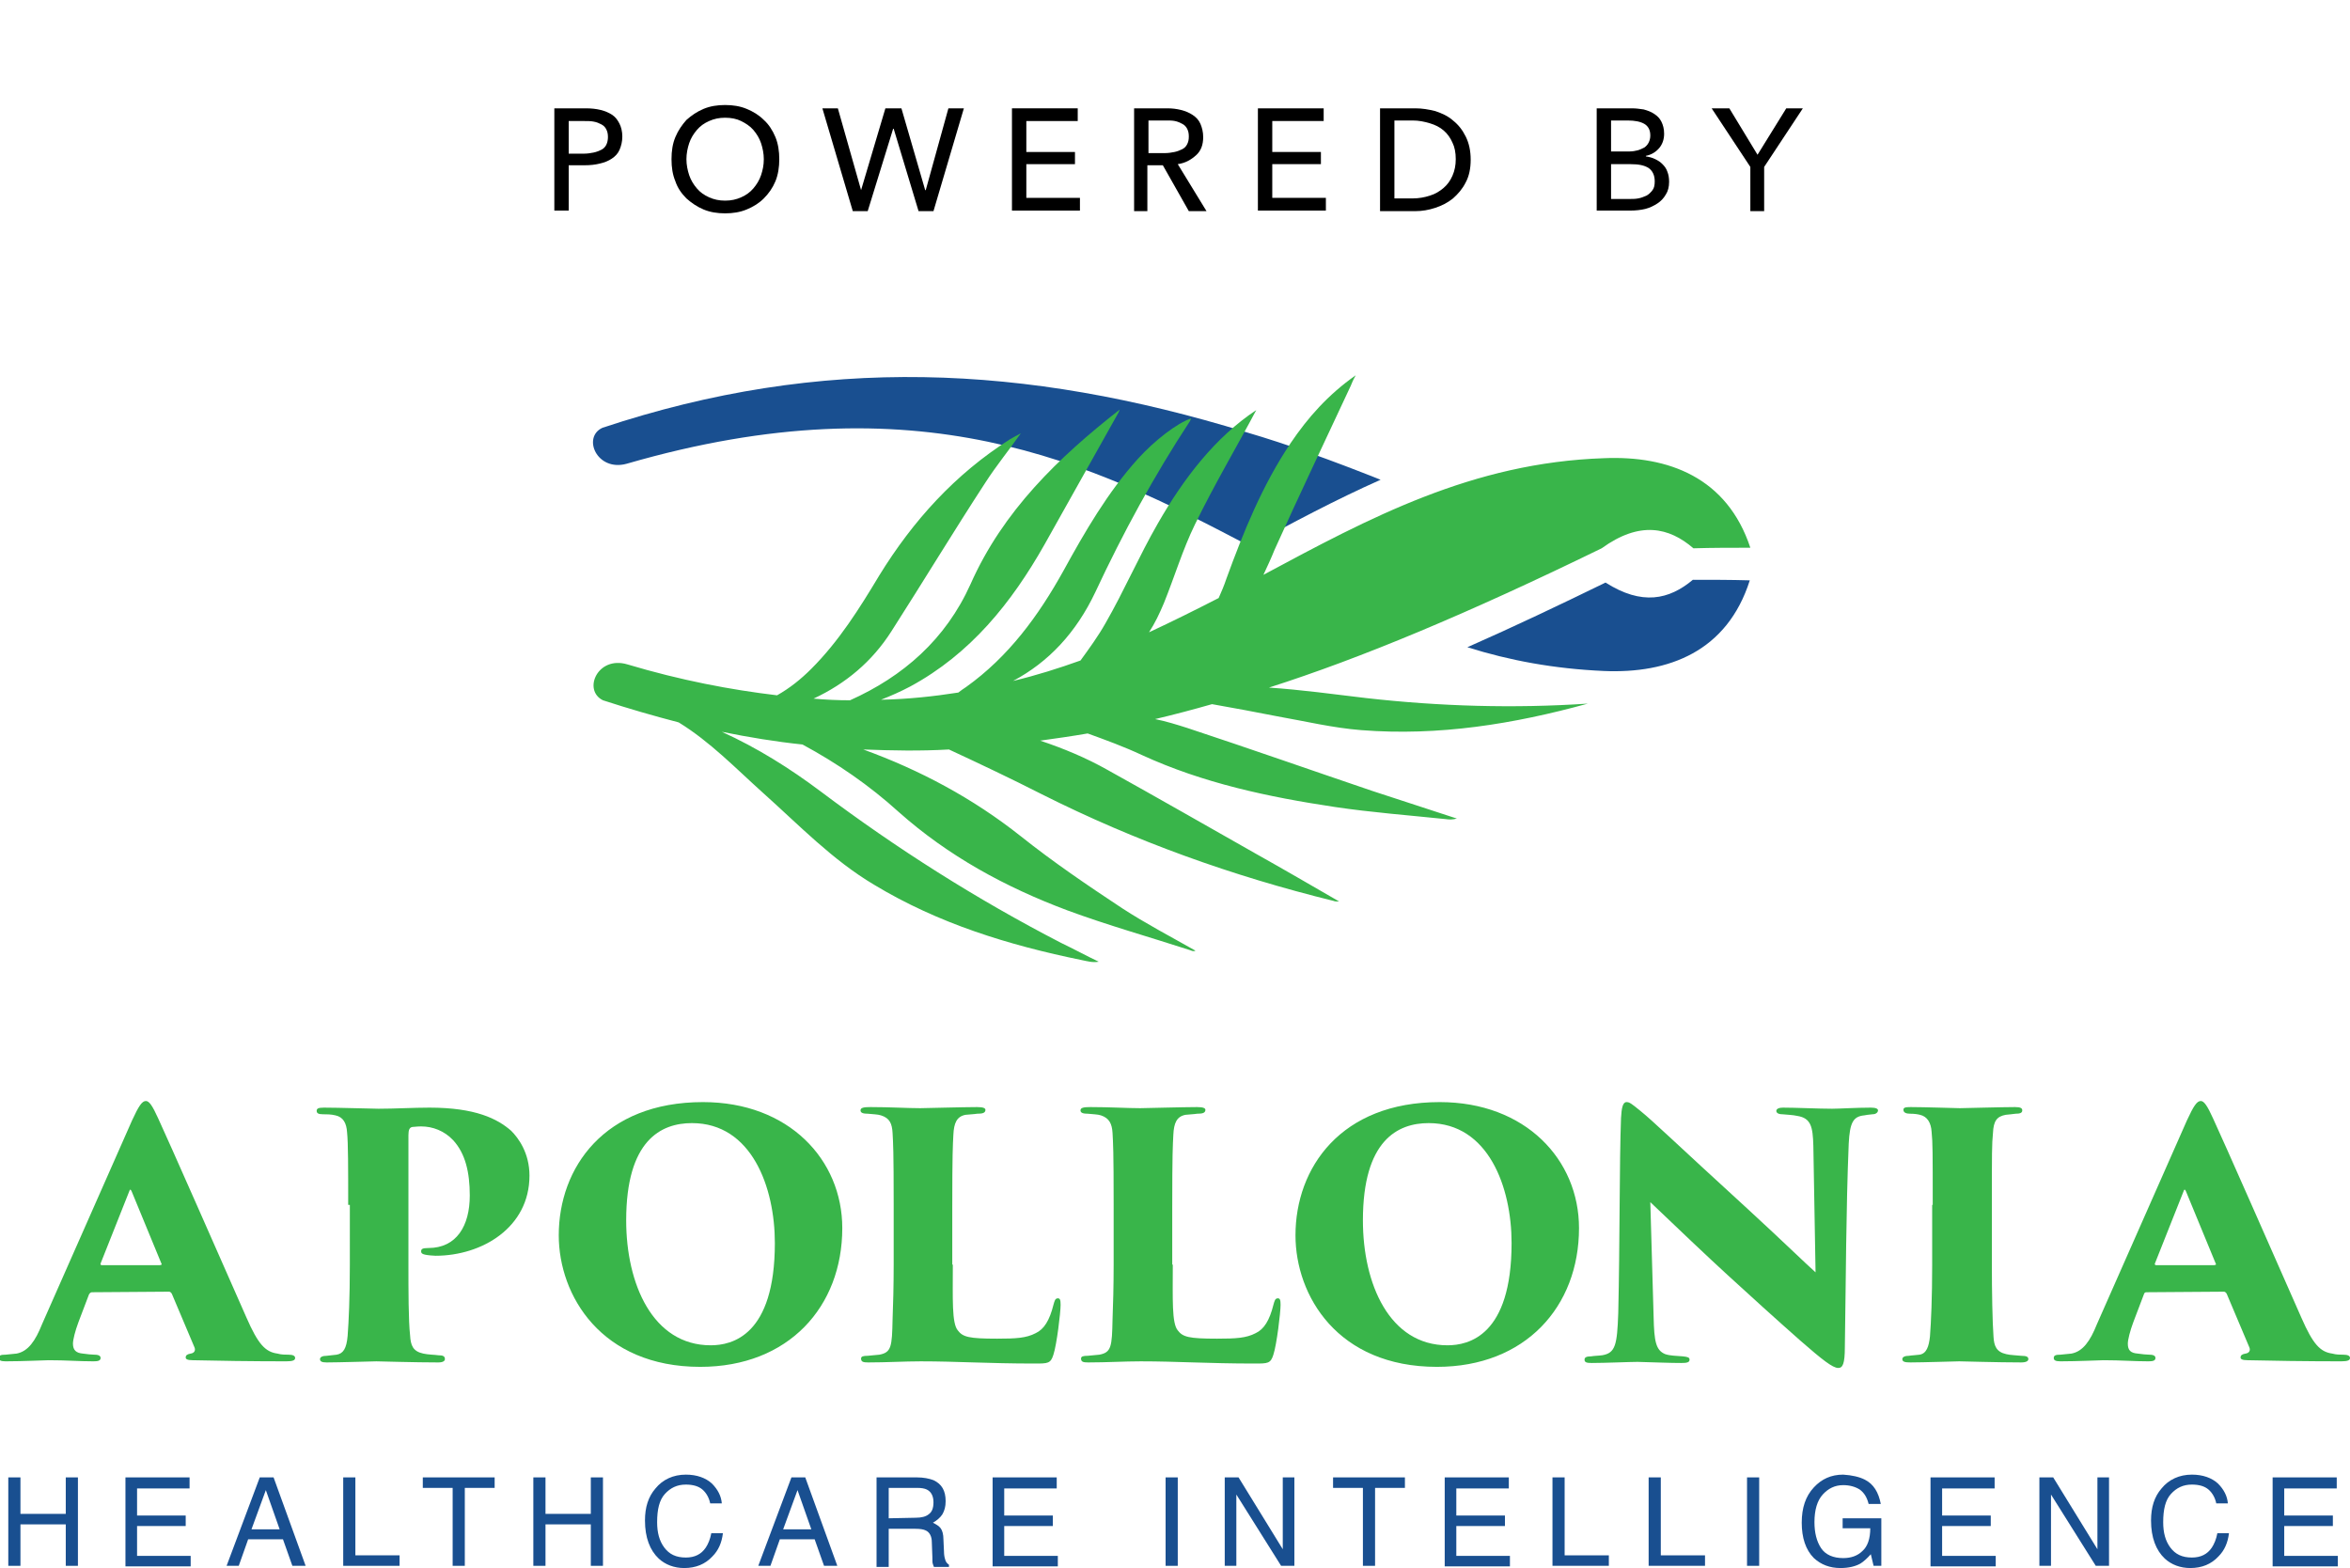 <?xml version="1.0" encoding="utf-8"?>
<!-- Generator: Adobe Illustrator 22.0.1, SVG Export Plug-In . SVG Version: 6.00 Build 0)  -->
<svg version="1.1" id="Layer_1" xmlns="http://www.w3.org/2000/svg" xmlns:xlink="http://www.w3.org/1999/xlink" x="0px" y="0px"
	 viewBox="0 0 425.2 283.7" style="enable-background:new 0 0 425.2 283.7;" xml:space="preserve">
<style type="text/css">
	.st0{fill:#194F90;}
	.st1{fill:#39B54A;}
</style>
<g>
	<g>
		<path class="st0" d="M249.8,86.8c-8.8-3.5-16.8-6.4-24.3-8.6c-40-12.3-76.8-14-116.5-0.8c-3.7,1.7-1,8,4.4,6.5
			c52.8-15.3,83.8-0.3,112.7,14.9C233.8,94.6,241.7,90.4,249.8,86.8z"/>
		<path class="st0" d="M290.5,105.4c-8.2,4-16.6,8-25,11.7c7.6,2.4,15.7,3.9,24.7,4.3c11.7,0.5,22.3-3.5,26.4-16.4
			c-3.5-0.1-6.8-0.1-10.3-0.1C302,108.5,297.1,109.6,290.5,105.4z"/>
	</g>
	<path class="st1" d="M290.2,82.9c-23.8,0.8-42.4,10.8-61.6,21.1c0.7-1.5,1.4-3,2-4.5c4.5-10,9.2-19.8,13.8-29.7
		c0.2-0.5,0.4-1,0.9-1.9c-5,3.5-8.7,7.7-11.8,12.3c-5.1,7.6-8.5,16-11.6,24.5c-0.4,1.2-0.9,2.4-1.4,3.5c-4.1,2.1-8.3,4.2-12.6,6.2
		c1.1-1.7,1.9-3.4,2.7-5.3c1.9-4.7,3.4-9.7,5.6-14.2c3.5-7.2,7.6-14.1,11.1-20.7c-7.4,4.9-13.1,12.3-17.8,20.5
		c-3.4,5.9-6.1,12.2-9.5,18.1c-1.3,2.3-2.9,4.5-4.5,6.7c-3.9,1.4-8,2.7-12.2,3.7c6.4-3.4,11.4-8.7,14.9-16.1
		c5-10.7,10.6-21,17.1-30.9c0.1-0.1,0.1-0.3,0.2-0.5c-2.6,0.9-6.6,4-9.6,7.3c-5.5,6.1-9.6,13.2-13.5,20.3c-4.5,8.1-9.9,15.5-17.6,21
		c-0.5,0.3-1,0.7-1.4,1c-4.5,0.7-9.1,1.2-14,1.3c1.8-0.7,3.6-1.5,5.3-2.4c10.9-5.9,18.3-15.1,24.3-25.7c4.5-8,8.9-15.9,13.4-23.9
		c0.1-0.2,0.1-0.3,0.2-0.5c-11.1,8.7-21.1,18.3-27,31.6c-4.5,10-12.2,16.7-21.8,21c-2.2,0-4.4-0.1-6.6-0.3
		c5.8-2.7,10.6-6.7,14.1-12.2c5.7-8.9,11.2-18,17-26.9c2-3.1,4.3-5.9,6.4-8.9c-0.6,0.3-1.3,0.7-2,1.1c-9.9,6.3-17.5,14.7-23.6,24.6
		c-3.6,6-7.3,11.9-12.3,16.9c-1.9,1.9-3.9,3.5-6.2,4.8c-8.4-1-17.4-2.7-27.1-5.6c-5.4-1.6-8.1,4.7-4.4,6.5c4.6,1.5,9.1,2.8,13.7,4
		c5.7,3.5,10.3,8.3,15.2,12.7c6.5,5.8,12.6,12.2,20.2,16.7c11.6,7,24.3,10.9,37.5,13.6c1,0.2,2,0.5,3.1,0.3
		c-2.3-1.1-4.5-2.3-6.8-3.4c-15.3-7.9-29.8-17.1-43.5-27.4c-5.6-4.2-11.5-7.9-17.9-10.8c4.9,1,9.8,1.8,14.6,2.3
		c6.3,3.4,12.1,7.4,17.4,12.2c9,8,19.3,13.6,30.5,17.8c7.3,2.7,14.8,4.8,22.2,7.2c0.3,0.1,0.6,0.3,1,0.1c-4.4-2.5-9-4.9-13.3-7.7
		c-6.2-4.1-12.4-8.3-18.3-13c-8.7-6.9-18.3-12-28.5-15.7c5.2,0.2,10.3,0.3,15.5,0c5.6,2.6,11.3,5.3,16.8,8.1
		c16.9,8.5,34.5,14.8,52.8,19.3c0.2,0.1,0.5,0.1,1,0.1c-5.2-3-10-5.8-15-8.6c-9-5.1-17.9-10.2-26.9-15.2c-3.9-2.2-8-3.9-12.2-5.3
		c2.9-0.4,5.7-0.8,8.6-1.3c3.3,1.2,6.6,2.4,9.8,3.9c11.1,5.1,22.9,7.6,34.9,9.4c6.7,1,13.4,1.5,20.1,2.2c0.6,0.1,1.3,0.1,2-0.1
		c-5.1-1.7-10.2-3.3-15.3-5c-11.2-3.8-22.3-7.7-33.5-11.4c-1.9-0.6-3.8-1.2-5.8-1.6c3.4-0.8,6.8-1.7,10.3-2.7
		c3.9,0.7,7.8,1.4,11.8,2.2c5.1,0.9,10.1,2.1,15.2,2.5c14,1.1,27.6-1.1,41-4.8c-13.4,0.9-26.8,0.5-40.1-1
		c-5.9-0.7-11.7-1.5-17.6-1.9c16.6-5.3,36-13.4,60.2-25.2c6.9-5,12.2-3.8,16.6,0c3.5-0.1,6.8-0.1,10.3-0.1
		C312.5,86.4,301.9,82.4,290.2,82.9z"/>
	<g>
		<path class="st1" d="M16.7,233.8c-0.3,0-0.4,0.1-0.6,0.4l-1.9,5c-0.6,1.6-1,3.2-1,3.9c0,1.2,0.6,1.7,1.8,1.8
			c0.7,0.1,1.6,0.2,2.1,0.2c0.9,0,1.1,0.3,1.1,0.6c0,0.5-0.5,0.6-1.3,0.6c-2.7,0-4.8-0.2-8.1-0.2c-0.7,0-4.7,0.2-7.8,0.2
			c-0.9,0-1.2-0.2-1.2-0.6c0-0.5,0.4-0.6,1.2-0.6c0.7-0.1,1.3-0.1,2-0.2c2.1-0.4,3.4-2.3,4.6-5.3l16.3-36.9c1.2-2.6,1.8-3.5,2.5-3.5
			c0.6,0,1.2,0.9,2.2,3.1c1.6,3.4,11.9,26.8,16,36.1c2.1,4.8,3.4,6.2,5.6,6.5c0.7,0.2,1.4,0.2,2,0.2c0.8,0,1.2,0.2,1.2,0.6
			c0,0.4-0.4,0.6-1.6,0.6c-6,0-13-0.1-16.9-0.2c-1,0-1.3-0.2-1.3-0.5c0-0.4,0.3-0.6,0.9-0.7c0.7-0.1,0.9-0.6,0.7-1.1l-4.1-9.7
			c-0.1-0.2-0.3-0.4-0.5-0.4L16.7,233.8L16.7,233.8z M28.9,228.9c0.4,0,0.4-0.2,0.3-0.3l-5.4-13.1c-0.2-0.4-0.3-0.3-0.4,0l-5.2,13.1
			c-0.1,0.2,0.1,0.3,0.2,0.3H28.9z"/>
		<path class="st1" d="M63,218c0-6.7,0-11.2-0.2-13.1c-0.1-1.7-0.7-2.8-2.1-3.1c-0.8-0.2-1.6-0.2-2.3-0.2c-0.8,0-1.1-0.2-1.1-0.6
			c0-0.4,0.2-0.6,1.3-0.6c2.6,0,8.9,0.2,9.9,0.2c2.9,0,6.4-0.2,9.2-0.2c8.3,0,12.3,2,14.8,4.2c1.3,1.3,3.3,4,3.3,8.1
			c0,9.4-8.6,14.5-17,14.5c-0.4,0-1.5-0.1-1.9-0.2c-0.4-0.1-0.7-0.2-0.7-0.6c0-0.4,0.2-0.6,1.3-0.6c5.1,0,7.5-4,7.5-9.5
			c0-4.2-0.8-7.6-3-10c-1.6-1.7-3.7-2.5-5.8-2.5c-0.8,0-1.3,0.1-1.6,0.1c-0.5,0.1-0.7,0.5-0.7,1.5v23.3c0,4.8,0,10.3,0.3,12.9
			c0.1,1.8,0.5,2.9,2.4,3.3c0.9,0.2,2,0.2,2.7,0.3c0.9,0,1.2,0.2,1.2,0.7c0,0.3-0.3,0.6-1.2,0.6c-4.2,0-10.7-0.2-11.2-0.2
			c-0.3,0-7,0.2-9,0.2c-0.9,0-1.2-0.2-1.2-0.6c0-0.4,0.5-0.6,1.2-0.6c0.6-0.1,1.2-0.1,1.8-0.2c1.2-0.2,1.8-1.1,2-3.4
			c0.2-2.6,0.4-6.9,0.4-12.8V218H63z"/>
		<path class="st1" d="M101.1,223.5c0-12.2,8.2-24.1,26.1-24.1c15.5,0,25.2,10.4,25.2,22.8c0,14.2-9.7,25.1-25.7,25.1
			C108.8,247.3,101.1,234.4,101.1,223.5z M140.2,224.9c0-10.1-4.2-21.7-15-21.7c-5.6,0-11.9,3.1-11.9,17.6
			c0,11.5,4.8,22.6,15.3,22.6C132.4,243.4,140.2,241.7,140.2,224.9z"/>
		<path class="st1" d="M172.4,228.8c0,6.2-0.2,10.6,0.9,11.9c0.9,1.2,2,1.5,7.1,1.5c3.4,0,5.3-0.1,7-1c1.5-0.7,2.5-2.3,3.2-5.1
			c0.2-0.7,0.3-1.2,0.8-1.2c0.4,0,0.5,0.3,0.5,1.2c0,1.4-0.7,7.2-1.3,9c-0.5,1.6-1,1.6-3.4,1.6c-8.4,0-14.1-0.4-20.6-0.4
			c-2.9,0-6.2,0.2-9.5,0.2c-0.9,0-1.3-0.1-1.3-0.7c0-0.4,0.4-0.5,1.2-0.5c0.7-0.1,1.4-0.1,2.1-0.2c2.2-0.4,2.3-1.5,2.4-6.4
			c0.1-2.4,0.2-6.1,0.2-9.9V218c0-10-0.1-11.1-0.2-13c-0.1-1.7-0.5-2.7-2.1-3.2c-0.6-0.2-1.5-0.2-2.4-0.3c-0.7,0-1.3-0.1-1.3-0.6
			s0.6-0.6,1.8-0.6c3.5,0,6.7,0.2,9,0.2c0.5,0,8.1-0.2,10.3-0.2c1.1,0,1.5,0.2,1.5,0.5c0,0.6-0.6,0.7-1.5,0.7
			c-0.6,0.1-1.2,0.1-2.1,0.2c-1.6,0.3-2.1,1.5-2.2,3.6c-0.1,2-0.2,3.2-0.2,13.3v10.2H172.4z"/>
		<path class="st1" d="M212.2,228.8c0,6.2-0.2,10.6,0.9,11.9c0.9,1.2,2,1.5,7.1,1.5c3.4,0,5.3-0.1,7-1c1.5-0.7,2.5-2.3,3.2-5.1
			c0.2-0.7,0.3-1.2,0.8-1.2c0.4,0,0.5,0.3,0.5,1.2c0,1.4-0.7,7.2-1.3,9c-0.5,1.6-1,1.6-3.4,1.6c-8.4,0-14.1-0.4-20.6-0.4
			c-2.9,0-6.2,0.2-9.5,0.2c-0.9,0-1.3-0.1-1.3-0.7c0-0.4,0.4-0.5,1.2-0.5c0.7-0.1,1.4-0.1,2.1-0.2c2.2-0.4,2.3-1.5,2.4-6.4
			c0.1-2.4,0.2-6.1,0.2-9.9V218c0-10-0.1-11.1-0.2-13c-0.1-1.7-0.6-2.7-2.1-3.2c-0.6-0.2-1.5-0.2-2.4-0.3c-0.7,0-1.3-0.1-1.3-0.6
			s0.6-0.6,1.8-0.6c3.5,0,6.7,0.2,9,0.2c0.5,0,8.1-0.2,10.3-0.2c1.1,0,1.5,0.2,1.5,0.5c0,0.6-0.6,0.7-1.5,0.7
			c-0.6,0.1-1.2,0.1-2.1,0.2c-1.6,0.3-2.1,1.5-2.2,3.6c-0.1,2-0.2,3.2-0.2,13.3v10.2H212.2z"/>
		<path class="st1" d="M234.4,223.5c0-12.2,8.2-24.1,26.1-24.1c15.5,0,25.2,10.4,25.2,22.8c0,14.2-9.7,25.1-25.7,25.1
			C242,247.3,234.4,234.4,234.4,223.5z M273.5,224.9c0-10.1-4.2-21.7-15-21.7c-5.6,0-11.9,3.1-11.9,17.6c0,11.5,4.8,22.6,15.3,22.6
			C265.7,243.4,273.5,241.7,273.5,224.9z"/>
		<path class="st1" d="M293.3,202.3c0.1-1.8,0.3-2.9,1-2.9c0.5,0,0.8,0.2,2.4,1.5c2.6,2.1,5.7,5.2,19.7,18
			c6.2,5.7,10.4,9.8,12.1,11.3l-0.4-22.9c-0.1-3.4-0.4-5-2.9-5.4c-0.9-0.2-1.8-0.2-2.7-0.3c-0.8,0-1.1-0.3-1.1-0.6
			c0-0.4,0.5-0.6,1.2-0.6c2.4,0,6.4,0.2,8.9,0.2c1.3,0,4.4-0.2,7-0.2c0.9,0,1.3,0.2,1.3,0.5s-0.3,0.7-1,0.7
			c-0.8,0.1-1.1,0.1-1.5,0.2c-2,0.2-2.6,1.3-2.8,5.1c-0.5,12.3-0.5,24.5-0.7,36.8c0,3.1-0.4,3.8-1.2,3.8c-1,0-2.9-1.5-6.8-4.9
			c-4.2-3.7-9.5-8.5-13.2-11.9c-3.4-3.1-9.5-8.9-14-13.2l0.6,20.8c0.1,4.4,0.4,6,2.1,6.7c0.9,0.3,2,0.3,3.2,0.4
			c0.9,0.1,1.2,0.2,1.2,0.6c0,0.5-0.5,0.6-1.5,0.6c-2.1,0-4.1-0.1-7.9-0.2c-1.4,0-5.9,0.2-8.3,0.2c-0.9,0-1.3-0.1-1.3-0.6
			c0-0.4,0.3-0.6,1.2-0.6c0.5-0.1,1.3-0.1,2-0.2c2.4-0.4,2.7-1.9,2.9-7.6C293.1,224.9,293,210.2,293.3,202.3z"/>
		<path class="st1" d="M349.7,218c0-9.5,0-11.2-0.2-13.2c-0.1-1.7-0.8-2.8-2.1-3.1c-0.4-0.1-1-0.2-1.8-0.2c-0.7,0-1.2-0.2-1.2-0.7
			c0-0.4,0.3-0.5,1.3-0.5c2.4,0,8.4,0.2,8.9,0.2s7.8-0.2,10-0.2c1,0,1.3,0.2,1.3,0.6c0,0.5-0.5,0.6-1.2,0.6c-0.6,0.1-1,0.1-1.8,0.2
			c-1.6,0.3-2.2,1.1-2.3,3.3c-0.2,2-0.2,3.5-0.2,13v10.8c0,4.8,0.1,10.5,0.3,13.1c0.1,1.6,0.5,2.7,2.3,3.1c0.8,0.2,1.9,0.2,2.7,0.3
			c1,0,1.3,0.2,1.3,0.6c0,0.3-0.3,0.6-1.3,0.6c-4.2,0-10.7-0.2-11.2-0.2c-0.3,0-6.7,0.2-8.8,0.2c-1,0-1.5-0.1-1.5-0.6
			c0-0.4,0.5-0.6,1.2-0.6c0.6-0.1,1.2-0.1,1.9-0.2c1.3-0.2,1.7-1.5,1.9-3.3c0.2-2.6,0.4-7,0.4-13V218H349.7z"/>
		<path class="st1" d="M388.4,233.8c-0.3,0-0.4,0.1-0.5,0.4l-1.9,5c-0.6,1.6-1,3.2-1,3.9c0,1.2,0.5,1.7,1.8,1.8
			c0.7,0.1,1.6,0.2,2.1,0.2c0.9,0,1.1,0.3,1.1,0.6c0,0.5-0.5,0.6-1.3,0.6c-2.7,0-4.8-0.2-8.1-0.2c-0.7,0-4.7,0.2-7.8,0.2
			c-0.9,0-1.2-0.2-1.2-0.6c0-0.5,0.4-0.6,1.2-0.6c0.7-0.1,1.3-0.1,2-0.2c2.1-0.4,3.4-2.3,4.6-5.3l16.3-36.9c1.2-2.6,1.8-3.5,2.5-3.5
			c0.6,0,1.2,0.9,2.2,3.1c1.6,3.4,11.9,26.8,16,36.1c2.1,4.8,3.4,6.2,5.6,6.5c0.7,0.2,1.4,0.2,2,0.2c0.8,0,1.2,0.2,1.2,0.6
			c0,0.4-0.4,0.6-1.6,0.6c-6,0-13-0.1-16.9-0.2c-1,0-1.3-0.2-1.3-0.5c0-0.4,0.3-0.6,0.9-0.7c0.7-0.1,0.9-0.6,0.7-1.1l-4.1-9.7
			c-0.1-0.2-0.3-0.4-0.5-0.4L388.4,233.8L388.4,233.8z M400.6,228.9c0.4,0,0.4-0.2,0.3-0.3l-5.4-13.1c-0.2-0.4-0.3-0.3-0.4,0
			l-5.2,13.1c-0.1,0.2,0.1,0.3,0.2,0.3H400.6z"/>
	</g>
	<g>
		<path class="st0" d="M1.5,267.3h2.2v6.6h8.2v-6.6h2.2v16h-2.2v-7.5H3.7v7.5H1.5V267.3z"/>
		<path class="st0" d="M22.7,267.3h11.6v2h-9.5v4.9h8.8v1.9h-8.8v5.4h9.7v1.9H22.7V267.3z"/>
		<path class="st0" d="M47,267.3h2.5l5.8,16h-2.4l-1.7-4.8h-6.3l-1.7,4.8H41L47,267.3z M50.6,276.7l-2.5-7.1l-2.6,7.1H50.6z"/>
		<path class="st0" d="M62.1,267.3h2.2v14.1h8v1.9H62.1V267.3z"/>
		<path class="st0" d="M89.5,267.3v1.9h-5.4v14.1h-2.2v-14.1h-5.4v-1.9H89.5z"/>
		<path class="st0" d="M96.5,267.3h2.2v6.6h8.2v-6.6h2.2v16h-2.2v-7.5h-8.2v7.5h-2.2V267.3z"/>
		<path class="st0" d="M128.8,268.4c1.1,1.1,1.7,2.3,1.8,3.6h-2.1c-0.2-1-0.7-1.9-1.4-2.5c-0.7-0.6-1.7-0.9-3-0.9
			c-1.6,0-2.8,0.6-3.8,1.7c-1,1.1-1.4,2.8-1.4,5.1c0,1.9,0.4,3.4,1.3,4.6s2.1,1.8,3.9,1.8c1.6,0,2.8-0.6,3.6-1.8
			c0.4-0.6,0.8-1.5,1-2.6h2.1c-0.2,1.7-0.8,3.1-1.9,4.2c-1.3,1.4-3,2.1-5.1,2.1c-1.8,0-3.4-0.6-4.6-1.7c-1.6-1.5-2.5-3.8-2.5-6.9
			c0-2.4,0.6-4.3,1.9-5.8c1.3-1.6,3.2-2.5,5.5-2.5C126.1,266.8,127.7,267.4,128.8,268.4z"/>
		<path class="st0" d="M143.2,267.3h2.5l5.8,16h-2.4l-1.7-4.8h-6.3l-1.7,4.8h-2.2L143.2,267.3z M146.8,276.7l-2.5-7.1l-2.6,7.1
			H146.8z"/>
		<path class="st0" d="M158.6,267.3h7.3c1.2,0,2.2,0.2,3,0.5c1.5,0.7,2.2,1.9,2.2,3.8c0,1-0.2,1.7-0.6,2.4c-0.4,0.6-1,1.1-1.7,1.5
			c0.6,0.3,1.1,0.6,1.4,1c0.3,0.4,0.5,1.1,0.5,2l0.1,2.2c0,0.6,0.1,1.1,0.2,1.4c0.1,0.5,0.4,0.8,0.7,1v0.4H169
			c-0.1-0.1-0.1-0.3-0.2-0.5c-0.1-0.2-0.1-0.6-0.1-1.3l-0.1-2.7c0-1-0.4-1.8-1.1-2.1c-0.4-0.2-1-0.3-1.9-0.3h-4.8v6.9h-2.2
			L158.6,267.3L158.6,267.3z M165.7,274.6c1,0,1.8-0.2,2.3-0.6c0.6-0.4,0.9-1.1,0.9-2.2s-0.4-1.9-1.2-2.3c-0.4-0.2-1-0.3-1.7-0.3
			h-5.2v5.5L165.7,274.6L165.7,274.6z"/>
		<path class="st0" d="M179.6,267.3h11.6v2h-9.5v4.9h8.8v1.9h-8.8v5.4h9.7v1.9h-11.8V267.3z"/>
		<path class="st0" d="M210.9,267.3h2.2v16h-2.2V267.3z"/>
		<path class="st0" d="M221.5,267.3h2.6l8,13v-13h2.1v16h-2.4l-8.1-12.9v12.9h-2.1v-16H221.5z"/>
		<path class="st0" d="M254.2,267.3v1.9h-5.4v14.1h-2.2v-14.1h-5.4v-1.9H254.2z"/>
		<path class="st0" d="M261.3,267.3H273v2h-9.5v4.9h8.8v1.9h-8.8v5.4h9.7v1.9h-11.8v-16.1H261.3z"/>
		<path class="st0" d="M280.9,267.3h2.2v14.1h8v1.9h-10.2V267.3z"/>
		<path class="st0" d="M298.3,267.3h2.2v14.1h8v1.9h-10.2V267.3z"/>
		<path class="st0" d="M316.1,267.3h2.2v16h-2.2V267.3z"/>
		<path class="st0" d="M337.4,267.7c1.6,0.8,2.5,2.3,2.9,4.4h-2.2c-0.3-1.2-0.8-2-1.6-2.6c-0.8-0.5-1.8-0.8-3-0.8
			c-1.5,0-2.7,0.6-3.7,1.7c-1,1.1-1.5,2.8-1.5,5c0,1.9,0.4,3.5,1.2,4.7c0.8,1.2,2.2,1.8,4,1.8c1.4,0,2.6-0.4,3.5-1.3
			c0.9-0.8,1.4-2.2,1.4-4.1h-5v-1.8h7v8.6H339l-0.5-2.1c-0.7,0.8-1.4,1.4-1.9,1.7c-0.9,0.5-2.1,0.8-3.6,0.8c-1.9,0-3.5-0.6-4.8-1.8
			c-1.5-1.5-2.2-3.7-2.2-6.4c0-2.7,0.7-4.8,2.2-6.4c1.4-1.5,3.1-2.3,5.3-2.3C335.1,266.9,336.4,267.2,337.4,267.7z"/>
		<path class="st0" d="M349.3,267.3h11.6v2h-9.5v4.9h8.8v1.9h-8.8v5.4h9.7v1.9h-11.8L349.3,267.3L349.3,267.3z"/>
		<path class="st0" d="M368.9,267.3h2.6l8,13v-13h2.1v16h-2.4l-8.1-12.9v12.9H369v-16H368.9z"/>
		<path class="st0" d="M401.3,268.4c1.1,1.1,1.7,2.3,1.8,3.6H401c-0.2-1-0.7-1.9-1.4-2.5s-1.7-0.9-3-0.9c-1.6,0-2.8,0.6-3.8,1.7
			c-1,1.1-1.4,2.8-1.4,5.1c0,1.9,0.4,3.4,1.3,4.6s2.1,1.8,3.9,1.8c1.6,0,2.8-0.6,3.6-1.8c0.4-0.6,0.8-1.5,1-2.6h2.1
			c-0.2,1.7-0.8,3.1-1.9,4.2c-1.3,1.4-3,2.1-5.1,2.1c-1.8,0-3.4-0.6-4.6-1.7c-1.6-1.5-2.5-3.8-2.5-6.9c0-2.4,0.6-4.3,1.9-5.8
			c1.3-1.6,3.2-2.5,5.5-2.5C398.6,266.8,400.2,267.4,401.3,268.4z"/>
		<path class="st0" d="M411.2,267.3h11.6v2h-9.5v4.9h8.8v1.9h-8.8v5.4h9.7v1.9h-11.8L411.2,267.3L411.2,267.3z"/>
	</g>
</g>
<g>
	<path d="M100.3,19.6h5.7c1,0,1.9,0.1,2.7,0.3c0.8,0.2,1.5,0.5,2.1,0.9c0.6,0.4,1,1,1.3,1.6s0.5,1.4,0.5,2.3c0,0.9-0.2,1.7-0.5,2.4
		c-0.3,0.7-0.8,1.2-1.4,1.6c-0.6,0.4-1.3,0.7-2.2,0.9c-0.8,0.2-1.7,0.3-2.7,0.3h-2.9v8.2h-2.6V19.6z M102.9,27.8h2.8
		c0.6,0,1.2-0.1,1.7-0.2c0.5-0.1,1-0.3,1.4-0.5s0.7-0.5,0.9-0.9c0.2-0.4,0.3-0.9,0.3-1.4c0-0.6-0.1-1-0.3-1.4
		c-0.2-0.4-0.5-0.7-0.9-0.9c-0.4-0.2-0.8-0.4-1.4-0.5c-0.5-0.1-1.1-0.1-1.7-0.1h-2.8V27.8z"/>
	<path d="M141,28.8c0,1.4-0.2,2.8-0.7,4c-0.5,1.2-1.2,2.2-2.1,3.1c-0.9,0.9-1.9,1.5-3.1,2s-2.5,0.7-3.9,0.7c-1.4,0-2.7-0.2-3.9-0.7
		s-2.2-1.2-3.1-2c-0.9-0.9-1.6-1.9-2-3.1c-0.5-1.2-0.7-2.5-0.7-4c0-1.5,0.2-2.8,0.7-4s1.2-2.2,2-3.1c0.9-0.8,1.9-1.5,3.1-2
		s2.5-0.7,3.9-0.7c1.4,0,2.7,0.2,3.9,0.7s2.2,1.1,3.1,2c0.9,0.8,1.6,1.9,2.1,3.1S141,27.4,141,28.8z M138.2,28.8c0-1-0.2-2-0.5-2.9
		c-0.3-0.9-0.8-1.7-1.4-2.4c-0.6-0.7-1.4-1.2-2.2-1.6s-1.8-0.6-2.9-0.6c-1.1,0-2,0.2-2.9,0.6s-1.6,0.9-2.2,1.6
		c-0.6,0.7-1.1,1.5-1.4,2.4s-0.5,1.9-0.5,2.9c0,1,0.2,2,0.5,2.9c0.3,0.9,0.8,1.7,1.4,2.4c0.6,0.7,1.3,1.2,2.2,1.6
		c0.9,0.4,1.8,0.6,2.9,0.6s2-0.2,2.9-0.6c0.9-0.4,1.6-0.9,2.2-1.6c0.6-0.7,1.1-1.5,1.4-2.4C138,30.8,138.2,29.9,138.2,28.8z"/>
	<path d="M155.8,34.4L155.8,34.4l4.4-14.8h2.9l4.3,14.8h0.1l4.1-14.8h2.8l-5.5,18.6h-2.7l-4.5-14.9h-0.1L157,38.2h-2.7l-5.5-18.6
		h2.8L155.8,34.4z"/>
	<path d="M185.7,35.8h9.7v2.3h-12.3V19.6H195v2.3h-9.3v5.6h8.8v2.2h-8.8V35.8z"/>
	<path d="M207.8,38.2h-2.6V19.6h6c0.9,0,1.7,0.1,2.5,0.3c0.8,0.2,1.5,0.5,2.1,0.9c0.6,0.4,1.1,0.9,1.4,1.6c0.3,0.7,0.5,1.5,0.5,2.4
		c0,1.4-0.4,2.5-1.3,3.3s-1.9,1.4-3.3,1.6l5.2,8.5h-3.2l-4.7-8.3h-2.8V38.2z M207.8,27.7h3c0.6,0,1.2-0.1,1.7-0.2
		c0.5-0.1,1-0.3,1.4-0.5c0.4-0.2,0.7-0.5,0.9-0.9c0.2-0.4,0.3-0.8,0.3-1.4c0-0.6-0.1-1-0.3-1.4c-0.2-0.4-0.5-0.7-0.9-0.9
		s-0.8-0.4-1.3-0.5s-1-0.1-1.6-0.1h-3.2V27.7z"/>
	<path d="M230.2,35.8h9.7v2.3h-12.3V19.6h11.9v2.3h-9.3v5.6h8.8v2.2h-8.8V35.8z"/>
	<path d="M249.7,19.6h6.4c1.2,0,2.4,0.2,3.6,0.5c1.2,0.4,2.3,0.9,3.2,1.7c1,0.8,1.7,1.7,2.3,2.9c0.6,1.2,0.9,2.6,0.9,4.2
		c0,1.6-0.3,3-0.9,4.1c-0.6,1.2-1.4,2.1-2.3,2.9c-1,0.8-2,1.3-3.2,1.7s-2.4,0.6-3.6,0.6h-6.4V19.6z M252.3,35.9h3.3
		c1.1,0,2.2-0.2,3.1-0.5c1-0.3,1.8-0.8,2.5-1.4c0.7-0.6,1.2-1.3,1.6-2.2c0.4-0.9,0.6-1.9,0.6-3c0-1.2-0.2-2.2-0.6-3
		c-0.4-0.9-0.9-1.6-1.6-2.2c-0.7-0.6-1.5-1-2.5-1.3c-1-0.3-2-0.5-3.1-0.5h-3.3V35.9z"/>
	<path d="M288.9,19.6h6.4c0.7,0,1.4,0.1,2.1,0.2c0.7,0.2,1.3,0.4,1.9,0.8s1,0.8,1.3,1.4c0.3,0.6,0.5,1.3,0.5,2.2
		c0,1-0.3,1.9-0.9,2.6c-0.6,0.7-1.4,1.2-2.4,1.4v0.1c0.6,0.1,1.1,0.2,1.7,0.5s0.9,0.5,1.3,0.9c0.4,0.4,0.7,0.8,0.9,1.4
		c0.2,0.5,0.3,1.1,0.3,1.8c0,0.9-0.2,1.7-0.6,2.3c-0.4,0.7-0.9,1.2-1.5,1.6c-0.6,0.4-1.4,0.8-2.2,1s-1.8,0.3-2.7,0.3h-6.1V19.6z
		 M291.5,27.4h3.4c0.5,0,1-0.1,1.4-0.2c0.4-0.1,0.8-0.3,1.2-0.5c0.3-0.2,0.6-0.5,0.8-0.9c0.2-0.4,0.3-0.8,0.3-1.3
		c0-1-0.4-1.7-1.1-2.1s-1.7-0.6-3-0.6h-3V27.4z M291.5,36h3.3c0.5,0,1.1,0,1.6-0.1c0.6-0.1,1-0.3,1.5-0.5c0.4-0.2,0.8-0.6,1.1-1
		c0.3-0.4,0.4-0.9,0.4-1.6c0-1.1-0.4-1.9-1.1-2.4c-0.8-0.5-1.8-0.7-3.3-0.7h-3.5V36z"/>
	<path d="M319.3,38.2h-2.6v-8l-7-10.6h3.2l5.1,8.4l5.2-8.4h3l-7,10.6V38.2z"/>
</g>
</svg>
